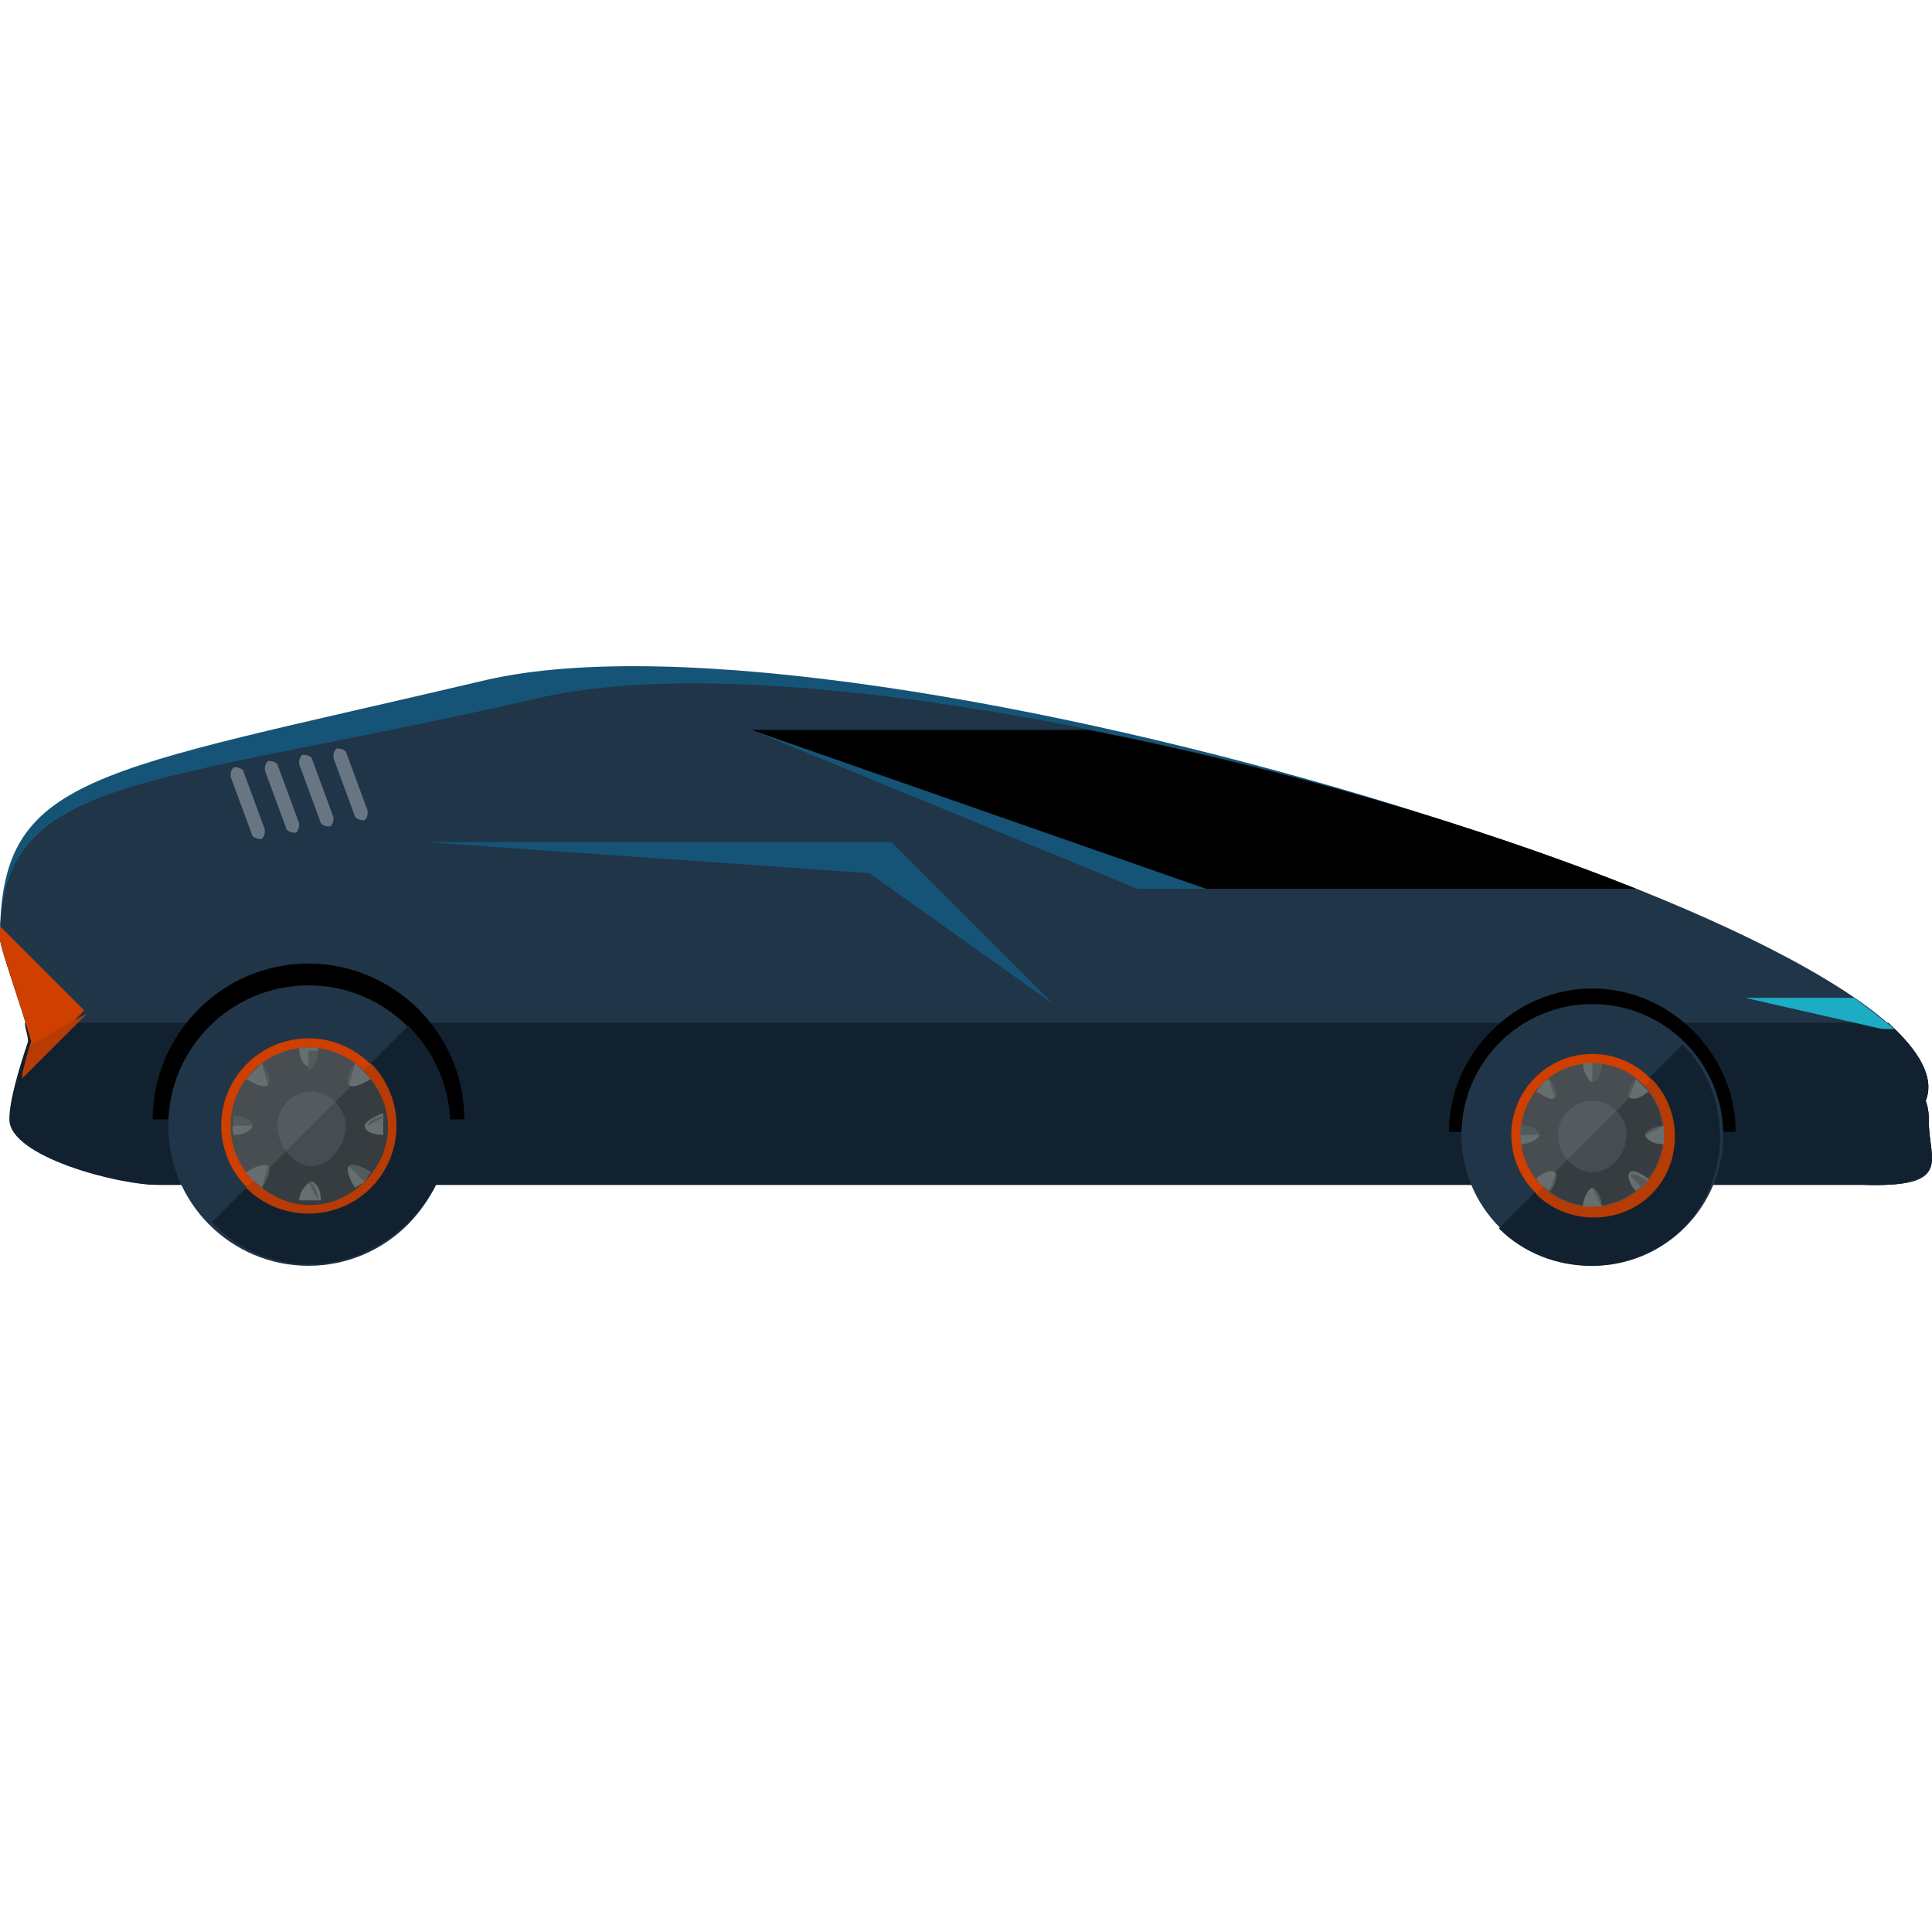 <?xml version="1.0" encoding="iso-8859-1"?>
<!-- Generator: Adobe Illustrator 19.0.0, SVG Export Plug-In . SVG Version: 6.00 Build 0)  -->
<svg version="1.1" id="Layer_1" xmlns="http://www.w3.org/2000/svg" xmlns:xlink="http://www.w3.org/1999/xlink" x="0px" y="0px"
	 viewBox="0 0 496.009 496.009" style="enable-background:new 0 0 496.009 496.009;" xml:space="preserve">
<path style="fill:#155477;" d="M495.2,288.175c0-1.6,0-3.2-0.8-5.6c16-40.8-272-130.4-369.6-108c-101.6,24-124.8,24-124.8,66.4
	c0,2.4,5.6,17.6,8,26.4c-2.4,7.2-4.8,15.2-4.8,20c0,9.6,28,16.8,37.6,16.8h437.6C501.6,304.975,495.2,297.775,495.2,288.175z"/>
<path style="fill:#203547;" d="M495.2,288.175c0-1.6,0-3.2-0.8-5.6c16-40.8-259.2-126.4-356.8-103.2C36,202.575,0,198.575,0,240.975
	c0,2.4,5.6,17.6,8,26.4c-2.4,7.2-4.8,15.2-4.8,20c0,9.6,28,16.8,37.6,16.8h437.6C501.6,304.975,495.2,297.775,495.2,288.175z"/>
<path style="fill:#122130;" d="M495.2,288.175c0-1.6,0-3.2-0.8-5.6c2.4-5.6-1.6-12.8-9.6-20H6.4c0,1.6,0.8,3.2,0.8,4.8
	c-2.4,7.2-4.8,15.2-4.8,20c0,9.6,28,16.8,37.6,16.8h437.6C501.6,304.975,495.2,297.775,495.2,288.175z"/>
<path d="M39.2,287.375c0-21.6,17.6-40,40-40c21.6,0,40,17.6,40,40"/>
<circle style="fill:#203547;" cx="79.2" cy="288.975" r="36"/>
<path style="fill:#122130;" d="M104.8,263.375c14.4,14.4,14.4,36.8,0,50.4c-14.4,14.4-36.8,14.4-50.4,0"/>
<circle style="fill:#CE3F00;" cx="79.2" cy="288.975" r="22.4"/>
<path style="fill:#B73B04;" d="M95.2,272.975c8.8,8.8,8.8,23.2,0,32s-23.2,8.8-32,0"/>
<circle style="fill:#474D51;" cx="79.2" cy="288.975" r="20"/>
<path style="fill:#363C3F;" d="M93.6,275.375c8,8,8,20,0,28s-20,8-28,0"/>
<path style="opacity:0.2;fill:#888F91;enable-background:new    ;" d="M88.8,288.975c0,4.8-4,10.4-8.8,10.4s-8.8-5.6-8.8-10.4
	s4-8.8,8.8-8.8C84,280.175,88.8,284.175,88.8,288.975z"/>
<path style="fill:#666E70;" d="M79.2,268.975c-0.8,0-1.6,0-2.4,0c0,3.2,1.6,4.8,2.4,4.8c1.6,0,2.4-2.4,2.4-4.8
	C80.8,268.975,80,268.975,79.2,268.975z"/>
<path style="fill:#535A5B;" d="M79.2,274.575c1.6,0,2.4-2.4,2.4-4.8c-0.8,0-1.6,0-2.4,0"/>
<path style="fill:#666E70;" d="M76.8,308.175c1.6,0,3.2,0,5.6,0c0-3.2-1.6-4.8-2.4-4.8S76.8,305.775,76.8,308.175z"/>
<path style="fill:#535A5B;" d="M81.6,308.175c0-3.2-1.6-4.8-2.4-4.8"/>
<path style="fill:#666E70;" d="M63.2,276.975c2.4,1.6,4.8,2.4,5.6,1.6c0.8-0.8,0-3.2-1.6-5.6
	C65.6,274.575,64.8,275.375,63.2,276.975z"/>
<path style="fill:#535A5B;" d="M68.8,278.575c0.8-0.8,0-3.2-1.6-5.6"/>
<path style="fill:#666E70;" d="M95.2,300.975c-2.4-1.6-4.8-2.4-5.6-1.6c-0.8,0.8,0,3.2,1.6,5.6c0.8-0.8,1.6-0.8,2.4-1.6
	C93.6,302.575,94.4,301.775,95.2,300.975z"/>
<path style="fill:#535A5B;" d="M93.6,303.375c0.8-0.8,0.8-1.6,1.6-2.4c-2.4-1.6-4.8-2.4-5.6-1.6"/>
<path style="fill:#666E70;" d="M60,291.375c3.2,0,4.8-1.6,4.8-2.4c0-1.6-2.4-2.4-4.8-2.4c0,0.8,0,1.6,0,2.4
	C59.2,289.775,60,290.575,60,291.375z"/>
<path style="fill:#535A5B;" d="M64.8,288.975c0-1.6-2.4-2.4-4.8-2.4c0,0.8,0,1.6,0,2.4"/>
<path style="fill:#666E70;" d="M93.6,288.975c0,1.6,2.4,2.4,4.8,2.4c0-1.6,0-3.2,0-5.6C96,286.575,93.6,288.175,93.6,288.975z"/>
<path style="fill:#535A5B;" d="M99.2,286.575c-3.2,0-4.8,1.6-4.8,2.4"/>
<path style="fill:#666E70;" d="M63.2,300.975c0.8,1.6,2.4,2.4,4,4c1.6-2.4,2.4-4.8,1.6-5.6C68,298.575,65.6,299.375,63.2,300.975z"
	/>
<path style="fill:#535A5B;" d="M67.2,304.975c1.6-2.4,2.4-4.8,1.6-5.6"/>
<path style="fill:#666E70;" d="M91.2,272.975c-1.6,2.4-2.4,4.8-1.6,5.6c0.8,0.8,3.2,0,5.6-1.6
	C93.6,275.375,92.8,274.575,91.2,272.975z"/>
<path style="fill:#535A5B;" d="M91.2,272.975c-1.6,2.4-2.4,4.8-1.6,5.6"/>
<path d="M372,290.575c0-20,16.8-36.8,36.8-36.8s36.8,16.8,36.8,36.8"/>
<circle style="fill:#203547;" cx="408.8" cy="291.375" r="33.6"/>
<path style="fill:#122130;" d="M432,268.175c12.8,12.8,12.8,34.4,0,47.2c-12.8,12.8-34.4,12.8-47.2,0"/>
<circle style="fill:#CE3F00;" cx="408.8" cy="291.375" r="20.8"/>
<path style="fill:#B73B04;" d="M424,276.975c8,8,8,21.6,0,29.6s-21.6,8-29.6,0"/>
<circle style="fill:#474D51;" cx="408.8" cy="291.375" r="18.4"/>
<path style="fill:#363C3F;" d="M421.6,278.575c7.2,7.2,7.2,18.4,0,25.6s-18.4,7.2-25.6,0"/>
<path style="opacity:0.2;fill:#888F91;enable-background:new    ;" d="M417.6,291.375c0,4.8-4,9.6-8.8,9.6s-8.8-4.8-8.8-9.6
	s4-8.8,8.8-8.8S417.6,286.575,417.6,291.375z"/>
<path style="fill:#666E70;" d="M408.8,272.975c-0.8,0-1.6,0-2.4,0c0,2.4,1.6,4.8,2.4,4.8s2.4-1.6,2.4-4.8
	C410.4,272.975,409.6,272.975,408.8,272.975z"/>
<path style="fill:#535A5B;" d="M408.8,277.775c0.8,0,2.4-1.6,2.4-4.8c-0.8,0-1.6,0-2.4,0"/>
<path style="fill:#666E70;" d="M406.4,309.775c1.6,0,3.2,0,4.8,0c0-2.4-1.6-4.8-2.4-4.8C408,304.975,406.4,307.375,406.4,309.775z"
	/>
<path style="fill:#535A5B;" d="M411.2,309.775c0-2.4-1.6-4.8-2.4-4.8"/>
<path style="fill:#666E70;" d="M394.4,280.175c2.4,1.6,4,2.4,4.8,1.6s0-3.2-1.6-4.8C396,277.775,395.2,279.375,394.4,280.175z"/>
<path style="fill:#535A5B;" d="M399.2,281.775c0.8-0.8,0-3.2-1.6-4.8"/>
<path style="fill:#666E70;" d="M423.2,302.575c-2.4-1.6-4-2.4-4.8-1.6s0,3.2,1.6,4.8c0.8-0.8,1.6-0.8,1.6-1.6
	C422.4,304.175,423.2,303.375,423.2,302.575z"/>
<path style="fill:#535A5B;" d="M421.6,304.975c0.8-0.8,0.8-1.6,1.6-1.6c-2.4-1.6-4-2.4-4.8-1.6"/>
<path style="fill:#666E70;" d="M390.4,293.775c2.4,0,4.8-1.6,4.8-2.4s-1.6-2.4-4.8-2.4c0,0.8,0,1.6,0,2.4
	S390.4,292.975,390.4,293.775z"/>
<path style="fill:#535A5B;" d="M395.2,291.375c0-0.8-1.6-2.4-4.8-2.4c0,0.8,0,1.6,0,2.4"/>
<path style="fill:#666E70;" d="M422.4,291.375c0,0.8,1.6,2.4,4.8,2.4c0-1.6,0-3.2,0-4.8C424,289.775,422.4,290.575,422.4,291.375z"
	/>
<path style="fill:#535A5B;" d="M427.2,288.975c-2.4,0-4.8,1.6-4.8,2.4"/>
<path style="fill:#666E70;" d="M394.4,302.575c0.8,1.6,2.4,2.4,3.2,3.2c1.6-2.4,2.4-4,1.6-4.8
	C398.4,300.175,396,300.975,394.4,302.575z"/>
<path style="fill:#535A5B;" d="M397.6,306.575c1.6-2.4,2.4-4,1.6-4.8"/>
<path style="fill:#666E70;" d="M420,276.975c-1.6,2.4-2.4,4-1.6,4.8s3.2,0,4.8-1.6C422.4,279.375,420.8,277.775,420,276.975z"/>
<path style="fill:#535A5B;" d="M420,276.975c-1.6,2.4-2.4,4-1.6,4.8"/>
<g>
	<path style="fill:#677682;" d="M68,212.975c0,0.8,0,1.6-0.8,2.4l0,0c-0.8,0-1.6,0-2.4-0.8l-5.6-15.2c0-0.8,0-1.6,0.8-2.4l0,0
		c0.8,0,1.6,0,2.4,0.8L68,212.975z"/>
	<path style="fill:#677682;" d="M76.8,211.375c0,0.8,0,1.6-0.8,2.4l0,0c-0.8,0-1.6,0-2.4-0.8l-5.6-15.2c0-0.8,0-1.6,0.8-2.4l0,0
		c0.8,0,1.6,0,2.4,0.8L76.8,211.375z"/>
	<path style="fill:#677682;" d="M85.6,209.775c0,0.8,0,1.6-0.8,2.4l0,0c-0.8,0-1.6,0-2.4-0.8l-5.6-15.2c0-0.8,0-1.6,0.8-2.4l0,0
		c0.8,0,1.6,0,2.4,0.8L85.6,209.775z"/>
	<path style="fill:#677682;" d="M94.4,208.175c0,0.8,0,1.6-0.8,2.4l0,0c-0.8,0-1.6,0-2.4-0.8l-5.6-15.2c0-0.8,0-1.6,0.8-2.4l0,0
		c0.8,0,1.6,0,2.4,0.8L94.4,208.175z"/>
</g>
<path style="fill:#155477;" d="M279.2,187.375h-86.4l99.2,40.8h128C380,212.175,328.8,196.975,279.2,187.375z"/>
<path d="M279.2,187.375h-86.4l116.8,40.8H420C380,212.175,328.8,196.975,279.2,187.375z"/>
<path style="fill:#CE3F00;" d="M21.6,259.375L0,237.775c0,0.8,0,2.4,0,3.2c0,2.4,5.6,17.6,8,26.4c-0.8,2.4-1.6,5.6-2.4,8.8
	L21.6,259.375z"/>
<path style="fill:#B73B04;" d="M8,268.175c-0.8,2.4-1.6,5.6-2.4,8.8l16.8-16.8"/>
<path style="fill:#1CACC4;" d="M476,256.175h-28l35.2,8h3.2C482.4,260.975,479.2,258.575,476,256.175z"/>
<polygon style="fill:#155477;" points="270.4,257.775 223.2,224.175 108.8,216.175 228.8,216.175 "/>
<g>
</g>
<g>
</g>
<g>
</g>
<g>
</g>
<g>
</g>
<g>
</g>
<g>
</g>
<g>
</g>
<g>
</g>
<g>
</g>
<g>
</g>
<g>
</g>
<g>
</g>
<g>
</g>
<g>
</g>
</svg>
